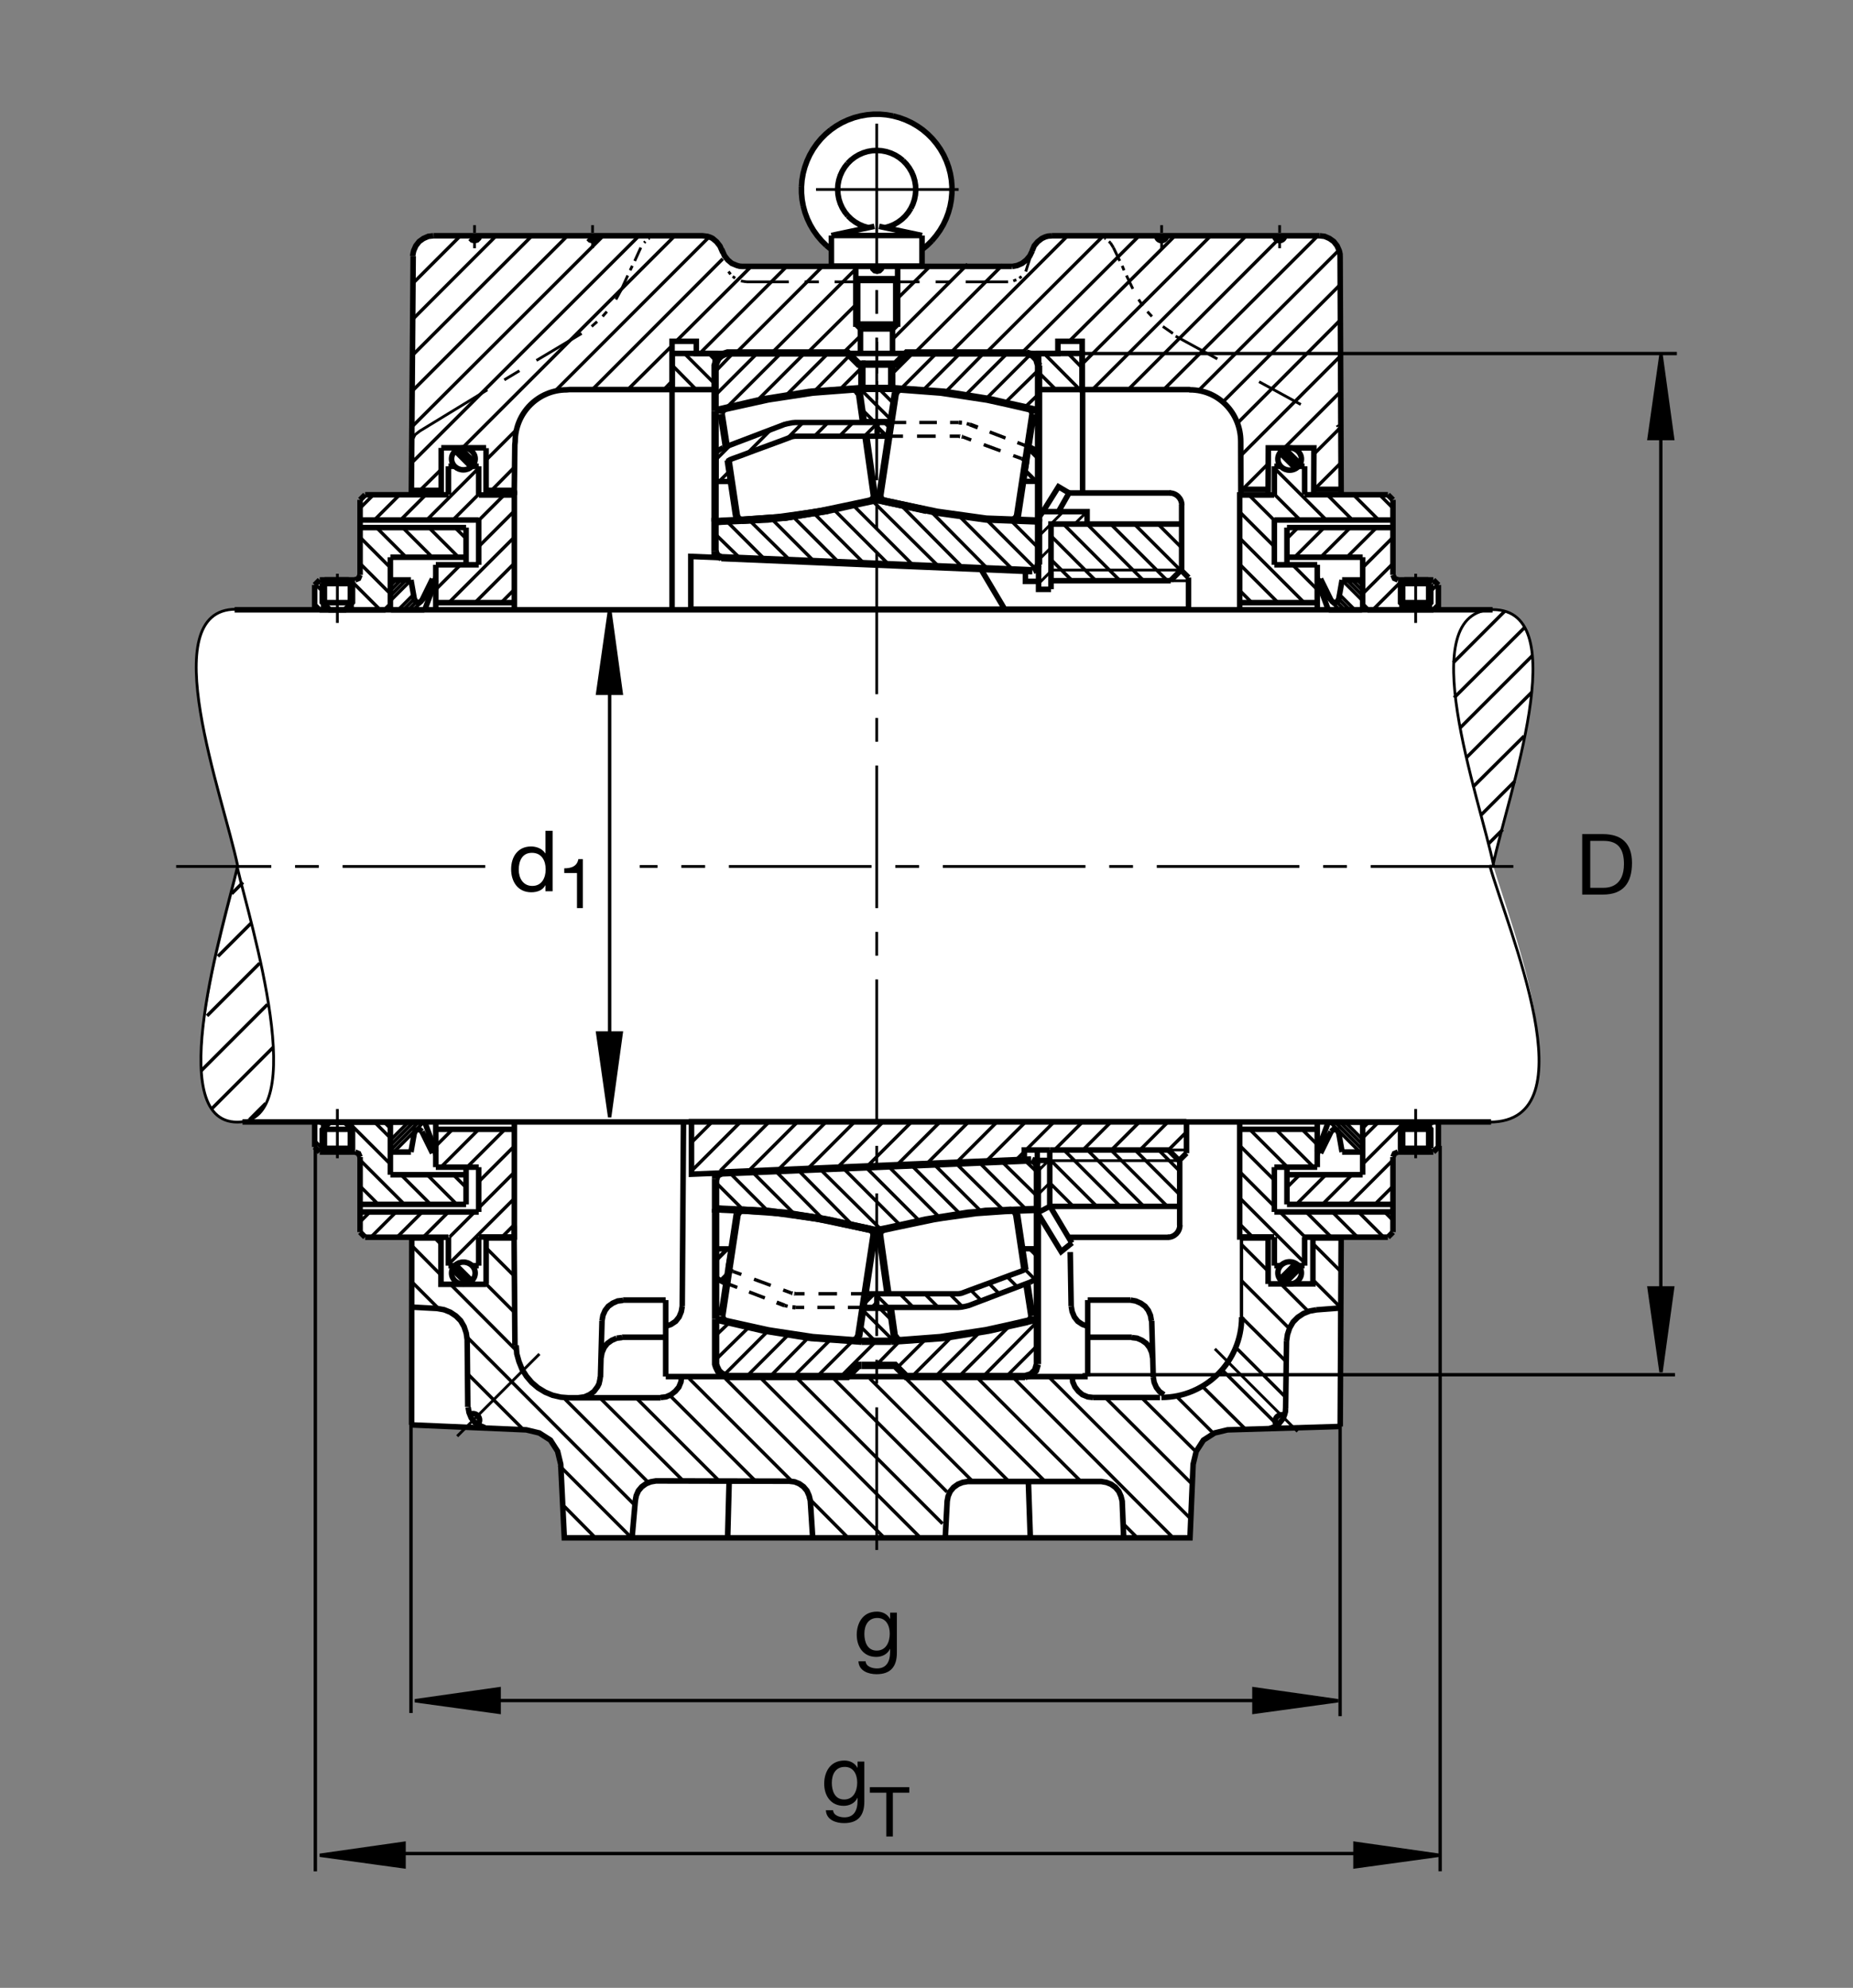 <?xml version="1.0" encoding="utf-8"?>
<!-- Generator: Adobe Illustrator 22.1.0, SVG Export Plug-In . SVG Version: 6.00 Build 0)  -->
<svg version="1.1" id="Ebene_1" xmlns="http://www.w3.org/2000/svg" xmlns:xlink="http://www.w3.org/1999/xlink" x="0px" y="0px"
	 viewBox="0 0 779.524 836.219" style="enable-background:new 0 0 779.524 836.219;" xml:space="preserve">
<rect x="0" y="0" width="779.524" height="836.219" fill="#808080" stroke="none"/>
<style type="text/css">
	.st0{fill:none;}
	.st1{fill:#FFFFFF;}
	.st2{fill-rule:evenodd;clip-rule:evenodd;stroke:#000000;stroke-width:1.165;stroke-miterlimit:10;}
	.st3{fill:none;stroke:#000000;stroke-width:1.165;stroke-miterlimit:10;}
	.st4{fill:none;stroke:#000000;stroke-width:2.329;stroke-miterlimit:10;}
	.st5{fill:none;stroke:#000000;stroke-width:1.165;stroke-miterlimit:10.433;}
	.st6{fill:none;stroke:#000000;stroke-width:2.33;stroke-miterlimit:10.433;}
	.st7{fill:none;stroke:#000000;stroke-width:1.165;stroke-miterlimit:10.433;stroke-dasharray:20,20;}
	.st8{fill:none;stroke:#000000;stroke-width:1.178;stroke-miterlimit:10;}
	.st9{fill:none;stroke:#000000;stroke-width:1.165;stroke-miterlimit:10.433;stroke-dasharray:60,10,10,10;}
	.st10{fill:none;stroke:#000000;stroke-width:2.356;stroke-miterlimit:10;}
	.st11{fill:none;stroke:#000000;stroke-width:2.33;stroke-miterlimit:3.864;}
	.st12{fill:none;stroke:#000000;stroke-width:1.417;stroke-miterlimit:3.864;}
	.st13{fill:none;stroke:#000000;stroke-width:1.417;stroke-miterlimit:10.433;}
	.st14{fill:none;stroke:#000000;stroke-width:1.165;stroke-miterlimit:10;stroke-dasharray:60,10,10,10;}
	.st15{fill:none;stroke:#000000;stroke-width:0;stroke-miterlimit:10;}
	.st16{stroke:#000000;stroke-width:1.417;stroke-miterlimit:3.864;}
	.st17{fill:none;stroke:#000000;stroke-width:3.107;stroke-miterlimit:10;}
	.st18{fill:none;stroke:#000000;stroke-width:2.268;stroke-miterlimit:3.864;}
	.st19{fill:none;stroke:#000000;stroke-width:1.417;stroke-miterlimit:10;}
	.st20{fill:none;stroke:#000000;stroke-width:1.7;stroke-miterlimit:10;}
	.st21{fill:none;stroke:#000000;stroke-width:1.701;stroke-miterlimit:10;stroke-dasharray:60,10,10,10;}
	.st22{fill:none;stroke:#000000;stroke-width:1.701;stroke-miterlimit:10;}
	.st23{fill:none;stroke:#000000;stroke-width:2.268;stroke-miterlimit:10;}
	.st24{fill:none;stroke:#000000;stroke-width:2.268;stroke-miterlimit:10.433;}
</style>
<polygon class="st0" points="0,0 779.524,0 779.524,836.219 0,836.219 0,0 "/>
<path class="st1" d="M99.458,256.362c-34.834,0-5.044,79.766,0.903,108.657c-5.48,25.542-31.946,106.878,0.156,106.878l-2.092,0.049
	l34.522,0.352v10.615l2.124,2.124h14.863l1.487,0.635l0.637,1.489v30.625l2.121,2.095h19.48l-0.171,79.604l48.193,2.08l5.452,1.318
	l4.7,3.007l3.007,4.703l1.316,5.449l1.504,30.947h131.604h131.607l1.318-30.947l1.318-5.449l3.008-4.703l4.698-3.007l5.449-1.318
	l47.373-1.411l0.43-79.639h19.726l2.061-2.109v-31.499l0.576-1.533l1.533-0.683l14.785,0.102l2.168-2.06l0.048-10.664l22.393-0.284
	c40.546,0,7.431-83.618,0.507-107.354c5.948-28.889,34.737-107.827-0.097-107.827h-22.823l0.019-10.437l-2.119-2.124h-14.863
	l-1.485-0.635l-0.644-1.489v-31.582l-2.12-2.124l-19.667,0.042l-0.469-100.406v-0.871c-0.098-0.581-0.352-1.467-0.352-1.467
	l-0.888-2.042l-1.407-1.787l-1.787-1.277l-2.041-0.891l-2.227-0.256l-112.559,0.024l-1.572,0.134
	c-0.479,0.095-1.201,0.334-1.201,0.334l-1.416,0.655l-1.788,1.406l-1.406,1.657l-0.899,2.168l-0.488,1.111
	c-0.175,0.429-0.527,1.059-0.527,1.059l-1.407,1.66l-1.787,1.404l-2.041,0.894l-2.168,0.381h-38.154l0.195-7.395l2.783-2.146
	l2.979-3.43l2.949-4.316l2.177-5.054l1.124-5.166l0.508-4.565l-0.42-5.474l-1.162-4.777l-1.767-4.216l-2.344-3.914l-2.861-3.525
	l-2.9-2.769l-3.381-2.542l-4.238-2.227l-4.219-1.56l-4.177-0.784l-4.832-0.258l-3.951,0.258l-5.064,1.228l-4.895,2.004l-4.621,2.871
	l-4.717,4.309l-3.279,4.514l-2.165,4.297l-1.423,4.29l-0.72,3.835l-0.281,4.106l0.352,4.756l1.172,5.058l2.002,4.734l2.188,3.637
	l3.894,4.334l2.969,2.698l-0.154,7.187h-37.143l-0.064-0.005l-1.081-0.097c-0.403-0.093-1.026-0.278-1.026-0.278l-2.171-0.894
	l-1.658-1.404l-1.404-1.787l-0.893-2.043h-0.127l-0.893-2.039l-1.404-1.787l-1.658-1.406c0,0-0.594-0.332-0.993-0.491l-1.18-0.393
	l-2.168-0.264H182.602l-2.168,0.256l-2.044,0.891l-1.787,1.277l-1.401,1.787l-0.894,2.042c0,0-0.173,1.392-0.227,2.297
	l-0.767,100.447l-19.443-0.042l-2.124,2.124v31.582l-0.637,1.489l-1.487,0.635H134.76l-2.122,2.124l0.025,10.371
	C132.663,256.538,99.675,256.362,99.458,256.362L99.458,256.362z"/>
<polygon class="st2" points="564.065,183.76 563.43,180.678 564.065,183.76 "/>
<polygon class="st2" points="563.293,180.423 563.059,179.907 563.293,180.423 "/>
<polygon class="st2" points="562.873,179.455 562.492,178.816 562.873,179.455 "/>
<polygon class="st2" points="493.41,140.268 489.192,137.331 493.41,140.268 "/>
<line class="st3" x1="484.602" y1="133.12" x2="482.688" y2="131.079"/>
<polygon class="st2" points="480.774,128.655 478.987,125.974 480.774,128.655 "/>
<polygon class="st2" points="434.24,105.562 431.516,114.233 434.24,105.562 "/>
<line class="st3" x1="429.729" y1="116.277" x2="428.83" y2="117.041"/>
<polygon class="st2" points="427.561,117.68 426.282,118.191 427.561,117.68 "/>
<polygon class="st2" points="460.608,99.175 463.039,99.431 460.608,99.175 "/>
<polygon class="st2" points="464.69,100.198 465.207,100.451 464.69,100.198 "/>
<path class="st3" d="M466.477,101.601l0.645,0.511 M467.122,102.112l1.269,2.043"/>
<polygon class="st2" points="313.979,118.574 311.684,118.191 313.979,118.574 "/>
<line class="st3" x1="309.258" y1="117.041" x2="308.237" y2="116.277"/>
<polygon class="st2" points="307.344,115.383 306.45,114.233 307.344,115.383 "/>
<polygon class="st2" points="277.483,99.175 275.059,99.431 277.483,99.175 "/>
<polygon class="st2" points="273.272,100.198 272.761,100.451 273.272,100.198 "/>
<polygon class="st2" points="271.484,101.601 270.974,102.112 271.484,101.601 "/>
<polygon class="st2" points="261.53,121.509 259.107,125.974 261.53,121.509 "/>
<line class="st3" x1="255.278" y1="131.079" x2="253.491" y2="133.12"/>
<polygon class="st2" points="251.194,135.29 248.897,137.331 251.194,135.29 "/>
<path class="st3" d="M368.982,118.574h-17.867 M344.48,118.574h-5.998 M331.845,118.574h-17.866 M269.57,104.155l-2.551,5.613
	 M265.999,111.809l-0.894,1.914 M264.085,115.893l-2.554,5.616 M249.279,104.406v-3.059 M249.279,100.068v-1.021 M249.279,97.9
	v-3.191 M244.685,140.268l-19.013,11.357 M218.525,155.964l-6.38,3.828 M199.638,104.406v-3.059 M199.638,100.068v-1.021
	 M199.638,97.9v-3.191 M368.982,118.574h17.863 M393.615,118.574h5.87 M406.242,118.574h17.871 M468.391,104.155l2.686,5.613
	 M472.092,111.809l0.772,1.914 M473.879,115.893l2.686,5.616 M488.684,104.406v-3.059 M488.684,100.068v-1.021 M488.684,97.9v-3.191
	 M538.323,104.406v-3.059 M538.323,100.068v-1.021 M538.323,97.9v-3.191"/>
<path class="st4" d="M282.715,148.691v15.186 M98.696,256.523h529.207 M204.487,205.352v-7.019 M455.247,163.877h-18.301v-15.186
	h18.301V163.877L455.247,163.877z M434.192,105.556l0.898-2.168l1.396-1.66l1.787-1.404l1.426-0.657c0,0,0.723-0.237,1.202-0.335
	l1.572-0.132 M555.091,99.175l2.167,0.256l2.041,0.894l1.788,1.277l1.396,1.787l0.899,2.041c0,0,0.253,0.886,0.351,1.467v0.869
	 M182.339,99.175l-2.17,0.256l-2.041,0.894l-1.787,1.277l-1.404,1.787l-0.894,2.041c0,0-0.359,1.384-0.415,2.29 M552.688,205.862
	h11.435 M251.32,99.175l-0.254,1.023l-0.767,0.764l-1.02,0.257l-1.021-0.257l-0.764-0.764 M201.679,99.175l-0.254,1.023
	l-0.766,0.764l-1.021,0.257l-1.02-0.257l-0.766-0.764 M425.803,112.092l2.139-0.41l2.041-0.894l1.787-1.404l1.406-1.658
	c0,0,0.352-0.63,0.527-1.06l0.537-1.072 M303.899,105.556v0.127 M533.528,205.862h-11.523 M533.479,208.379l0.078-19.969h19.18
	l-0.088,19.764 M555.032,99.175H442.492 M434.192,105.556v0.127 M425.774,112.065h-56.792 M563.762,107.727l0.44,100.447
	 M204.487,208.225V188.52 M185.612,208.122V188.41 M173.255,206.281h12.373 M204.487,188.379h-18.859"/>
<path class="st5" d="M99.194,256.281c-34.834,0-5.137,79.17,0.811,108.057 M628.41,256.44c-34.834,0-5.947,79.018,0,107.908
	 M628,256.44c34.834,0,5.947,79.018,0,107.908"/>
<path class="st4" d="M282.715,163.877h18.134v-15.186h-18.134V163.877L282.715,163.877z M173.816,107.727l-0.764,100.447"/>
<polyline class="st3" points="173.386,185.195 174.612,182.883 176.579,181.338 204.997,164.004 "/>
<line class="st6" x1="216.389" y1="206.299" x2="216.389" y2="208.225"/>
<path class="st4" d="M173.164,599.387l0.061-79.702 M185.512,520.486v19.766h18.996 M204.509,540.139v-19.526 M216.233,515.589
	l0.395,50.346 M196.533,563.557l0.262,28.306 M277.944,587.995h-38.772 M252.602,579.328l0.656-23.765 M261.663,562.522h18.384
	 M287.004,549.524l0.527-77.505 M262.055,546.897h17.991 M280.047,546.897v32.168 M280.073,579.065H457.58 M457.58,579.065v-32.168
	 M553.831,550.989l10.371-0.786 M541.223,564.118l-0.391,28.306 M459.817,587.864h28.203 M485.158,579.328l-0.654-23.765
	 M476.096,562.522H457.58 M475.569,546.897H457.58 M183.925,550.427l-10.498-0.566 M262.055,547.029l-2.231,0.258l-2.102,0.923
	l-1.838,1.313l-1.311,1.704l-0.92,2.1l-0.394,2.236 M252.544,579.226l-0.183,1.221l-0.367,1.65l-0.611,1.221l-1.54,2.05
	l-1.838,1.314l-2.1,0.918l-3.007,0.42 M277.944,587.864l2.233-0.264l2.1-0.918l1.838-1.441l1.446-1.709l0.918-2.231l0.263-2.237
	 M280.047,557.927l2.231-0.791l1.97-1.308l1.443-1.841l0.92-2.232l0.393-2.232 M261.663,562.654l-2.232,0.263 M259.431,562.917
	l-2.102,0.918l-1.838,1.313l-1.314,1.704l-0.918,2.104l-0.395,2.232 M203.887,600.525l-2.234-0.918l-1.971-1.314l-1.443-1.836
	l-0.92-2.232l-0.393-2.236 M196.533,563.557l-0.395-2.759l-0.918-2.759l-1.445-2.495l-1.97-1.968L189.441,552l-2.627-1.05
	l-2.889-0.522 M451.018,579.065l0.264,2.237l0.918,2.099l1.445,1.841l1.699,1.441l2.236,0.918l2.237,0.264 M484.895,571.189
	l-0.391-2.232l-0.928-2.104l-1.309-1.704l-1.836-1.313l-2.099-0.918l-2.237-0.263 M484.367,555.564l-0.391-2.236l-0.918-2.1
	l-1.319-1.704l-1.836-1.313l-2.099-0.923l-2.216-0.391 M457.61,557.927l-2.237-0.791l-1.972-1.308l-1.436-1.841l-0.928-2.232
	l-0.39-2.232 M485.158,579.328l0.391,2.232l0.918,2.104l1.319,1.704l1.836,1.314 M533.87,601.091l2.236-0.923l1.963-1.308
	l1.445-1.841c0,0,0.264-0.41,0.41-0.688l0.459-1.177l0.362-1.328l0.078-1.411 M541.223,564.118l0.401-2.754l0.918-2.759l1.445-2.495
	l1.963-1.973l2.364-1.572l2.627-1.055l2.891-0.522 M239.333,587.995l-3.415-0.263l-3.416-0.786l-3.149-1.313l-3.02-1.836
	l-2.627-2.237l-2.232-2.627l-1.838-2.885l-1.314-3.282l-0.918-3.286l-0.264-3.545 M173.249,520.764h12.263 M204.509,520.764h11.724
	 M627.258,471.951H102.019"/>
<path class="st6" d="M522.346,554.074c0,18.648-15.117,33.76-33.759,33.76"/>
<path class="st5" d="M626.633,472.019c42.93,0,7.324-81.848,0-108.191"/>
<line class="st7" x1="494.563" y1="141.406" x2="561.331" y2="177.861"/>
<path class="st4" d="M366.938,112.065l0.256,1.02l0.767,0.767l1.02,0.254l1.021-0.254l0.766-0.767l0.254-1.02l-0.254,1.02
	l-0.766,0.767 M282.715,163.877h-43.105l-1.214,0.115c-12.027,0-21.675,9.751-21.675,21.78l-0.134,1.333l-0.232,19.177h-11.868
	 M282.715,256.523V143.587h10.207v5.105h152.119v-5.105h10.205v20.29h45.049l0.293,0.115c12.021,0,21.367,9.751,21.367,21.78
	l0.049,22.505 M368.982,112.065h-56.789l-0.061-0.005l-1.082-0.097c-0.405-0.095-1.025-0.281-1.025-0.281l-2.171-0.894l-1.66-1.404
	l-1.402-1.787l-0.893-2.041h-0.127l-0.894-2.041l-1.404-1.787l-1.66-1.404c0,0-0.591-0.332-0.991-0.493l-1.179-0.393l-2.168-0.264
	H182.434"/>
<path class="st6" d="M490.774,99.165c0,1.13-1.026,2.049-2.159,2.049c-1.123,0-2.041-0.918-2.041-2.049 M540.432,99.165
	c0,1.13-1.016,2.049-2.148,2.049c-1.133,0-2.051-0.918-2.051-2.049"/>
<line class="st8" x1="511.077" y1="567.405" x2="545.852" y2="602.175"/>
<path class="st6" d="M537.112,599.631c-0.381-0.478-0.684-1.084-0.684-1.743c0-1.533,1.24-2.778,2.784-2.778
	c0.38,0,0.742,0.073,1.074,0.214"/>
<line class="st8" x1="226.926" y1="569.568" x2="192.332" y2="604.162"/>
<path class="st6" d="M201.067,599.162c0.383-0.479,0.686-1.084,0.686-1.743c0-1.534-1.245-2.779-2.781-2.779
	c-0.383,0-0.747,0.074-1.079,0.215"/>
<line class="st9" x1="204.131" y1="364.485" x2="74.097" y2="364.485"/>
<path class="st4" d="M533.508,540.081h18.819v-19.624 M450.617,549.524l-0.391-22.818 M552.327,520.764h11.875 M564.202,520.437
	l-0.401,79.629 M522.551,520.764h10.928 M533.479,520.339v19.805"/>
<path class="st10" d="M433.43,646.809l-0.811-23.603 M306.111,646.809l0.632-23.852"/>
<polyline class="st4" points="563.723,600.066 516.399,601.487 510.949,602.8 506.253,605.808 503.235,610.51 501.926,615.964 
	500.608,646.906 369.002,646.906 237.397,646.906 235.893,615.964 234.577,610.51 231.569,605.808 226.87,602.8 221.416,601.487 
	173.225,599.406 "/>
<path class="st10" d="M397.678,646.389l0.782-14.902l0.39-2.07l0.908-2.071l1.426-1.684l1.806-1.289l1.944-0.777l2.198-0.39h56.152
	l2.198,0.39l1.943,0.777l1.807,1.289l1.426,1.684l0.908,2.071l0.517,2.07l0.615,15.112 M341.867,646.599l-0.979-15.361l-0.52-2.07
	l-0.903-2.07l-1.423-1.68l-1.811-1.294l-1.941-0.776l-2.199-0.258l-56.15-0.132l-2.2,0.391l-1.941,0.776l-1.811,1.294l-1.423,1.68
	l-0.906,2.07l-0.388,2.07l-1.348,15.361"/>
<line class="st9" x1="368.811" y1="652.019" x2="368.811" y2="51.096"/>
<path class="st4" d="M583.87,208.13h-35.039 M585.988,210.254l-2.119-2.124 M603.029,256.521h-27.753 M546.096,196.152h2.734
	 M573.254,234.406v22.103 M572.99,256.521h-14.013"/>
<line class="st9" x1="595.549" y1="262.038" x2="595.549" y2="241.345"/>
<path class="st4" d="M521.584,253.515h32.559 M554.143,237.59h-18.047 M536.096,237.59v-18.843 M541.399,221.933v15.652
	 M541.399,234.406h31.855 M585.988,221.933h-44.589 M536.096,196.152h2.754 M548.831,196.152v11.977 M554.143,237.59v19.111
	 M588.117,243.962h14.863 M601.917,245.5h-12.734"/>
<line class="st5" x1="590.667" y1="244.013" x2="590.667" y2="255.056"/>
<line class="st4" x1="589.182" y1="253.515" x2="601.917" y2="253.515"/>
<line class="st5" x1="600.432" y1="255.056" x2="600.432" y2="244.013"/>
<path class="st4" d="M590.716,243.962l-1.534,1.538v8.015l2.256,1.905h8.408l2.07-1.905V245.5 M601.917,245.5l-1.543-1.538h-9.658
	 M602.981,243.962l2.119,2.122 M605.1,246.084v10.618 M602.981,256.702l2.119-2.124 M600.432,255.056v1.46 M590.667,255.056v1.46
	 M588.117,243.962l-1.484-0.637l-0.645-1.486 M573.254,254.577l1.914,1.916 M563.167,252.138l-0.791,1.114l-1.387,0.212
	l-1.064-0.904 M536.096,196.152v12.068V196.152L536.096,196.152z M536.096,218.747h49.892"/>
<path class="st5" d="M589.182,253.515v3 M589.182,245.5v-1.538 M601.917,253.515v3 M601.917,245.5v-1.538"/>
<path class="st4" d="M573.254,243.962h-8.652 M564.602,243.962l-1.435,8.12 M559.983,252.561l-4.463-9.077 M555.52,243.484
	l-1.377,0.479 M554.143,243.962l4.639,12.57 M585.988,241.839v-31.585"/>
<path class="st11" d="M537.581,193.093c0-2.585,2.217-4.683,4.951-4.683c2.734,0,4.951,2.098,4.951,4.683
	c0,2.59-2.217,4.685-4.951,4.685C539.797,197.778,537.581,195.684,537.581,193.093L537.581,193.093z"/>
<polyline class="st4" points="536.028,208.225 521.516,208.225 521.516,256.702 "/>
<path class="st12" d="M557.942,218.74l-21.826-21.826 M548.498,253.344l-26.816-26.816 M544.748,234.243l12.237-12.243
	 M537.483,253.344l-15.859-15.855 M526.467,253.344l-4.775-4.78 M554.113,247.951l-10.41-10.412 M536.154,229.995l-14.336-14.34
	 M536.096,218.916l-10.606-10.605 M546.926,218.74l-10.732-10.737 M568.957,218.74l-10.527-10.532 M579.973,218.74l-10.527-10.532
	 M585.774,213.525l-5.312-5.318 M541.32,226.658l4.659-4.658 M555.754,234.243L568,221.999 M566.77,234.243l12.246-12.243
	 M573.303,238.73l12.598-12.598 M573.303,249.746l12.598-12.597 M577.444,256.614l11.553-11.553 M588.459,256.614l2.041-2.036
	 M601.789,248.789l3.047-3.047 M544.748,234.243l12.237-12.243 M570.979,244.038l2.168,2.163 M568.85,244.038l4.229,4.234
	 M566.712,244.038l6.494,6.492 M564.582,244.038l8.662,8.66 M563.537,250.146l6.504,6.501 M563.195,251.933l4.776,4.778
	 M562.385,253.254l3.389,3.391 M556.115,249.121l7.529,7.535 M554.827,245.696l3.359,3.362 M554.924,243.66l1.377,1.382
	 M547.132,194.734l-6.094-6.098 M546.507,195.783l-6.622-6.626 M545.637,196.577l-6.699-6.702 M544.582,197.19l-6.367-6.363"/>
<path class="st4" d="M583.87,520.437h-35.039 M585.988,518.313l-2.119,2.124 M603.029,472.043h-27.753 M546.096,532.414h2.734
	 M573.254,494.158v-22.1 M572.99,472.043h-14.013"/>
<line class="st9" x1="595.549" y1="466.526" x2="595.549" y2="487.219"/>
<path class="st4" d="M521.584,475.051h32.559 M554.143,490.974h-18.047 M536.096,490.974v18.843 M541.399,506.633v-15.655
	 M541.399,494.158h31.855 M585.988,506.633h-44.589 M536.096,532.414h2.754 M548.831,532.414v-11.977 M554.143,490.974v-19.111
	 M588.117,484.607h14.863 M601.917,483.064h-12.734"/>
<line class="st5" x1="590.667" y1="484.553" x2="590.667" y2="473.508"/>
<line class="st4" x1="589.182" y1="475.051" x2="601.917" y2="475.051"/>
<line class="st5" x1="600.432" y1="473.508" x2="600.432" y2="484.553"/>
<path class="st4" d="M590.716,484.607l-1.534-1.543v-8.013l2.256-1.904h8.408l2.07,1.904v8.013 M601.917,483.064l-1.543,1.543
	h-9.658 M602.981,484.607l2.119-2.124 M605.1,482.483v-10.62 M600.432,473.508v-1.46 M590.667,473.508v-1.46 M588.117,484.607
	l-1.484,0.634l-0.645,1.484 M573.254,473.987l1.914-1.914 M563.167,476.428l-0.791-1.113l-1.387-0.215l-1.064,0.904
	 M536.096,532.414v-12.07V532.414L536.096,532.414z M536.096,509.817h49.892"/>
<path class="st5" d="M589.182,475.051v-3.003 M589.182,483.064v1.543 M601.917,475.051v-3.003 M601.917,483.064v1.543"/>
<path class="st4" d="M573.254,484.607h-8.652 M564.602,484.607l-1.435-8.125 M559.983,476.003l-4.463,9.077 M555.52,485.08
	l-1.377-0.473 M554.143,484.607l4.639-12.574 M585.988,486.726v31.587"/>
<path class="st11" d="M537.581,535.471c0-2.587,2.217-4.687,4.951-4.687c2.734,0,4.951,2.1,4.951,4.687
	c0,2.588-2.217,4.683-4.951,4.683C539.797,540.154,537.581,538.059,537.581,535.471L537.581,535.471z"/>
<polyline class="st4" points="536.028,520.339 521.516,520.339 521.516,471.863 "/>
<line class="st13" x1="522.258" y1="554.05" x2="522.258" y2="520.456"/>
<path class="st4" d="M153.606,208.13h35.036 M134.445,256.521h27.759 M191.382,196.152h-2.739 M164.223,234.406v22.103
	 M164.482,256.521h14.021"/>
<line class="st9" x1="141.928" y1="262.038" x2="141.928" y2="241.345"/>
<path class="st4" d="M216.335,253.515h-33.003 M183.332,237.59h18.049 M201.382,237.59v-18.843 M196.072,221.933v15.652
	 M196.072,234.406h-31.848 M151.482,221.933h44.59 M201.382,196.152h-2.754 M188.643,196.152v11.977 M183.332,237.59v19.111
	 M149.36,243.962h-14.863 M135.559,245.5h12.74"/>
<line class="st5" x1="146.812" y1="244.013" x2="146.812" y2="255.056"/>
<line class="st4" x1="148.298" y1="253.515" x2="135.559" y2="253.515"/>
<line class="st5" x1="137.046" y1="255.056" x2="137.046" y2="244.013"/>
<path class="st4" d="M146.76,243.781l1.538,1.541v8.015l-3.184,3.183h-6.372l-3.184-3.183v-8.015 M135.559,245.5l1.538-1.538h9.663
	 M134.497,243.962l-2.124,2.122 M132.373,246.084v10.618 M134.497,256.702l-2.124-2.124 M137.046,255.056v1.646 M146.812,255.056
	v1.646 M149.36,243.962l1.487-0.637l0.635-1.486 M164.223,254.577l-1.917,1.916 M174.309,252.138l0.796,1.114l1.382,0.212
	l1.06-0.904 M151.482,210.254l2.124-2.124 M201.382,196.152v12.068V196.152L201.382,196.152z M201.382,218.747h-49.9"/>
<path class="st5" d="M148.298,253.515v3.186 M148.298,245.5v-1.538 M135.559,253.515v3.186 M135.559,245.5v-1.538"/>
<path class="st4" d="M164.223,243.962h8.652 M172.876,243.962l1.433,8.12 M177.495,252.561l4.458-9.077 M181.953,243.484
	l1.379,0.479 M183.332,243.962l-4.638,12.57 M151.482,241.839v-31.585"/>
<path class="st11" d="M189.968,193.03c0-2.551,2.222-4.62,4.966-4.62c2.742,0,4.966,2.068,4.966,4.62
	c0,2.553-2.225,4.621-4.966,4.621C192.19,197.651,189.968,195.583,189.968,193.03L189.968,193.03z"/>
<path class="st4" d="M201.452,208.225h14.927l0.007,48.477 M153.606,520.442h35.036 M134.445,472.048h27.759 M191.382,532.419
	h-2.739 M164.223,494.162v-22.099 M164.482,472.048h14.021"/>
<line class="st9" x1="141.928" y1="466.531" x2="141.928" y2="487.224"/>
<path class="st4" d="M216.335,475.056h-33.003 M183.332,490.979h18.049 M201.382,490.979v18.843 M196.072,506.638v-15.649
	 M196.072,494.162h-31.848 M151.482,506.638h44.59 M201.382,532.419h-2.754 M188.643,532.419v-11.977 M183.332,490.979v-19.111
	 M149.36,484.612h-14.863 M135.559,483.069h12.74"/>
<line class="st5" x1="146.812" y1="484.558" x2="146.812" y2="473.513"/>
<line class="st4" x1="148.298" y1="475.056" x2="135.559" y2="475.056"/>
<line class="st5" x1="137.046" y1="473.513" x2="137.046" y2="484.558"/>
<path class="st4" d="M146.76,484.787l1.538-1.538v-8.017l-3.184-3.184h-6.372l-3.184,3.184v8.017 M135.559,483.069l1.538,1.543
	h9.663 M134.497,484.612l-2.124-2.124 M132.373,482.488v-10.62 M137.046,473.513v-1.646 M146.812,473.513v-1.646 M149.36,484.612
	l1.487,0.634l0.635,1.484 M164.223,473.991l-1.917-1.914 M174.309,476.433l0.796-1.113l1.382-0.21l1.06,0.898 M151.482,518.318
	l2.124,2.124 M201.382,532.419v-12.07V532.419L201.382,532.419z M201.382,509.822h-49.9"/>
<path class="st5" d="M148.298,475.056v-3.188 M148.298,483.069v1.543 M135.559,475.056v-3.188 M135.559,483.069v1.543"/>
<path class="st4" d="M164.223,484.612h8.652 M172.876,484.612l1.433-8.125 M177.495,476.008l4.458,9.077 M181.953,485.085
	l1.379-0.473 M183.332,484.612l-4.638-12.574 M151.482,486.731v31.587"/>
<path class="st11" d="M189.968,535.539c0-2.549,2.222-4.619,4.966-4.619c2.742,0,4.966,2.07,4.966,4.619
	c0,2.554-2.225,4.624-4.966,4.624C192.19,540.164,189.968,538.094,189.968,535.539L189.968,535.539z"/>
<path class="st4" d="M201.452,520.349h14.927l0.007-48.482 M455.432,206.396v-43.115"/>
<path class="st5" d="M99.824,472.029c-31.538,0-5.385-84.087,0-107.092C105.207,387.942,131.36,472.029,99.824,472.029
	L99.824,472.029z"/>
<g>
	<g>
		<g>
			<path d="M377.302,695.222c0,5.986-2.744,9.05-8.551,9.05c-3.456,0-7.447-1.39-7.625-5.416h3.028
				c0.142,2.209,2.779,2.993,4.775,2.993c3.955,0,5.522-2.85,5.522-6.983v-1.211h-0.071c-0.998,2.245-3.42,3.349-5.736,3.349
				c-5.487,0-8.23-4.311-8.23-9.335c0-4.347,2.138-9.727,8.516-9.727c2.316,0,4.382,1.033,5.487,3.064h-0.036h0.071v-2.637h2.85
				V695.222z M374.309,687.205c0-3.242-1.425-6.591-5.237-6.591c-3.884,0-5.451,3.171-5.451,6.698c0,3.313,1.211,7.019,5.202,7.019
				S374.309,690.661,374.309,687.205z"/>
		</g>
	</g>
</g>
<line class="st14" x1="403.283" y1="79.707" x2="334.734" y2="79.707"/>
<path class="st3" d="M361.397,117.248v20.444 M376.24,117.248v20.444"/>
<path class="st4" d="M369.799,95.222l18.083,3.843 M387.883,99.065v5.94 M387.883,105.005v6.965 M387.883,111.97h-38.132
	 M349.751,111.97v-6.965 M349.751,105.005v-5.94 M349.751,99.065l18.098-3.843 M365.327,95.752l-1.953-0.545l-1.861-0.791
	l-1.76-1.013l-1.614-1.216l-1.453-1.409 M356.687,90.779l-1.274-1.57l-1.07-1.731l-0.837-1.833l-0.615-1.934l-0.368-1.98
	l-0.132-2.024 M352.39,79.707l0.117-1.994l0.369-1.965l0.601-1.892l0.82-1.819l1.042-1.713l1.23-1.558 M356.569,68.764l1.423-1.406
	l1.57-1.218l1.716-1.025l1.832-0.808l1.906-0.586l1.965-0.336l1.995-0.103l1.983,0.146l1.963,0.381l1.895,0.615l1.814,0.837
	l1.689,1.055l1.553,1.248 M379.873,67.563l1.397,1.438l1.201,1.584l1.016,1.729l0.792,1.833l0.556,1.907l0.322,1.965l0.088,1.994
	l-0.166,1.995l-0.391,1.951l-0.635,1.889l-0.859,1.805 M383.193,87.654l-1.074,1.687l-1.259,1.541l-1.456,1.379l-1.602,1.187
	l-1.728,0.996l-1.848,0.764l-1.919,0.545 M387.883,105.005l2.139-1.76l1.982-1.951 M392.004,101.294l1.787-2.112l1.611-2.258
	l1.416-2.393L398,92.026l0.966-2.598l0.733-2.668l0.498-2.728l0.254-2.773l0.019-2.771l-0.224-2.757l-0.469-2.744l-0.703-2.666
	l-0.938-2.612 M398.137,67.71l-1.162-2.522l-1.377-2.407l-1.582-2.273l-1.777-2.139l-1.962-1.968l-2.109-1.787l-2.278-1.584
	l-2.392-1.395l-2.519-1.172l-2.598-0.954l-2.686-0.718 M375.693,48.792l-2.727-0.484l-2.759-0.249h-2.785l-2.757,0.249l-2.727,0.484
	l-2.683,0.718l-2.598,0.954l-2.522,1.172l-2.39,1.395l-2.273,1.584 M349.473,54.614l-2.112,1.787l-1.966,1.968l-1.775,2.139
	l-1.582,2.273l-1.379,2.407l-1.16,2.522l-0.938,2.612l-0.705,2.666l-0.469,2.744l-0.219,2.757 M337.168,78.489l0.014,2.771
	l0.249,2.773l0.5,2.728 M337.932,86.76l0.733,2.668l0.969,2.598l1.186,2.505l1.407,2.393l1.616,2.258l1.788,2.112l1.98,1.951
	 M347.61,103.244l2.141,1.76 M349.751,99.065h38.132 M377.617,111.97v24.343h-17.6V111.97 M360.017,117.248h17.6 M360.017,136.313
	l2.053,2.053"/>
<polyline class="st6" points="362.07,138.369 375.567,138.369 377.617,136.316 "/>
<polyline class="st15" points="369.799,95.222 368.816,95.119 367.835,95.222 "/>
<path class="st6" d="M361.985,138.427v10.396 M375.459,138.449v10.374"/>
<line class="st9" x1="636.633" y1="364.485" x2="269.131" y2="364.485"/>
<path class="st12" d="M616.945,318.642l27.432-27.432 M641.174,309.632l-21.572,21.445 M622.844,343.049l14.443-14.441
	 M632.151,348.962l-5.918,5.923 M611.37,278.76l21.533-21.533 M641.428,263.916l-29.716,29.593 M614.289,306.142l30.391-30.381
	 M112.52,422.531l-27.874,27.876 M114.865,440.628l-25.8,25.8 M111.777,464.158l-6.81,6.807 M91.689,402.292l14.123-14.124
	 M87.102,427.322l22.144-22.144 M97.475,375.935l4.746-4.746 M185.296,523.206l-2.308-2.31 M549.466,509.826l10.605,10.611
	 M582.503,509.831l3.086,3.081 M571.311,509.646l10.606,10.611 M560.471,509.826l10.742,10.732 M538.449,509.826l10.528,10.533
	 M522.122,504.519l26.875,26.875 M521.633,515.042l5.313,5.318 M586.096,498.894l-7.676,7.671 M585.695,488.279l-18.291,18.286
	 M568.831,494.128l-12.422,12.422 M557.893,494.055l-12.598,12.598 M546.712,494.221l-5.225,5.22 M556.672,482.746l-1.279-1.279
	 M557.414,481.355l-1.494-1.49 M558.117,479.924l-1.651-1.656 M558.782,478.454l-1.709-1.709 M572.073,484.597l-12.676-12.676
	 M573.235,483.62l-11.768-11.767 M573.293,481.55l-9.629-9.629 M573.323,479.446l-7.539-7.534 M547.132,533.831l-6.094,6.099
	 M546.507,532.781l-6.622,6.626 M545.637,531.99l-6.699,6.699 M544.582,531.375l-6.367,6.362 M521.341,481.701l14.688,14.693
	 M526.096,475.451l15.635,15.63 M521.262,492.639l14.375,14.38 M548.128,475.456l6.016,6.016 M536.936,475.271l15.498,15.498
	 M590.628,472.331l-17.422,17.422 M579.69,472.258l-6.377,6.372 M188.664,509.831l-10.783,10.786 M190.149,475.305l-6.799,6.802
	 M155.381,510.076l-3.492,3.492 M166.814,509.656l-10.605,10.605 M177.652,509.831l-10.735,10.737 M199.677,509.831l-10.529,10.533
	 M216.162,504.363l-27.092,27.094 M216.494,515.047l-5.317,5.318 M151.779,499.284l7.288,7.285 M151.552,488.044l18.528,18.525
	 M168.582,494.06l12.597,12.598 M179.597,494.06l12.597,12.598 M190.835,494.284l5.163,5.161 M180.888,482.912l1.286-1.284
	 M180.186,481.482l1.418-1.416 M179.443,480.09l1.628-1.626 M178.74,478.659l1.722-1.719 M165.654,484.597l12.674-12.671
	 M164.262,483.855l11.994-11.992 M164.199,481.784l9.856-9.858 M164.399,479.451l7.534-7.534 M192.012,531.765l6.682,6.68
	 M191.22,532.453l6.707,6.709 M190.615,533.337l6.34,6.338 M190.197,534.402l5.605,5.606 M146.472,471.951l17.881,17.881
	 M157.488,471.951l6.721,6.724 M132.404,479.909l3.133,3.135 M135.527,472.019l1.494,1.494 M216.32,482.175l-14.997,15
	 M201.189,475.281l-15.801,15.801 M212.024,475.456l-15.621,15.625 M216.397,493.113l-15.154,15.156 M179.531,218.74l21.824-21.826
	 M188.982,253.344l27.465-27.465 M192.732,234.243l-12.246-12.243 M199.995,253.344l16.504-16.504 M211.008,253.344l5.43-5.43
	 M183.359,247.951l10.412-10.412 M201.316,229.995l14.99-14.99 M201.382,218.916l10.605-10.605 M190.544,218.74l10.737-10.737
	 M168.518,218.74l10.53-10.532 M157.503,218.74l10.529-10.532 M151.702,213.525l5.317-5.318 M196.16,226.658l-4.658-4.658
	 M181.716,234.243l-12.243-12.243 M170.703,234.243l-12.243-12.243 M164.177,238.73l-12.598-12.598 M164.177,249.746l-12.598-12.597
	 M160.032,256.614l-11.553-11.553 M149.018,256.614l-1.809-1.807 M135.686,248.789l-3.047-3.047 M192.732,234.243l-12.246-12.243
	 M166.494,244.038l-2.166,2.163 M168.628,244.038l-4.236,4.234 M170.762,244.038l-6.494,6.492 M172.895,244.038l-8.66,8.66
	 M173.936,250.146l-6.502,6.501 M174.282,251.933l-4.777,4.778 M175.095,253.254l-3.391,3.391 M181.362,249.121l-7.534,7.535
	 M182.653,245.696l-3.361,3.362 M182.553,243.66l-1.38,1.382 M197.966,196.731l-6.682-6.682 M198.759,196.04l-6.709-6.709
	 M199.362,195.156l-6.34-6.338 M199.783,194.092l-5.608-5.605 M304.057,108.879l-54.614,54.741 M233.488,164.521l64.37-64.373
	 M283.816,99.265l-88.904,88.777 M173.193,194.707l95.568-95.442 M253.706,99.265l-80.693,80.569 M173.24,164.675l65.413-65.41
	 M223.723,99.265l-50.412,50.41 M173.35,134.582l35.32-35.317 M193.613,99.265l-19.785,19.785 M285.032,142.962l31.045-30.921
	 M331.003,112.041l-36.404,36.407 M309.599,148.501l36.46-36.46 M361.006,112.151l-36.434,36.433 M339.502,148.584l20.108-19.98
	 M391.799,111.467l-14.104,13.981 M375.478,142.719l31.585-31.589 M421.848,111.404l-37.024,37.023 M399.914,148.391l49.131-49.126
	 M464.094,99.265l-49.492,49.368 M429.71,148.584l49.443-49.319 M494.212,99.265l-44.141,44.009 M455.383,153.015l53.877-53.75
	 M524.192,99.265l-64.434,64.432 M474.914,163.594l64.326-64.329 M553.889,99.673l-64.189,64.065 M504.69,163.799l58.505-58.501
	 M563.508,120.039l-49.013,49.013 M520.695,177.906l42.813-42.94 M563.664,149.99l-41.875,41.873 M540.598,188.113l23.281-23.279
	 M563.664,180.102l-11.074,11.07 M563.977,194.814l-10.801,10.8 M264.097,163.896l18.335-18.208 M282.615,160.432l-3.337,3.465
	 M216.455,196.482l-9.668,9.795 M185.595,197.485l-8.88,8.753 M522.659,205.925l10.947-10.95 M436.994,156.709l7.285,7.287
	 M453.977,163.584l-14.688-14.812 M449.397,148.772l5.927,6.062 M204.846,193.164l12.681-12.681 M292.839,163.84l-10.105-10.235
	 M287.852,148.618l13.076,13.076 M300.693,151.352l-2.61-2.734 M204.494,540.144l11.743,11.739 M216.421,536.848l-11.86-11.86
	 M184.49,550.456l-11.27-11.269 M217.241,568.113L189.555,540.3 M287.253,622.776l-34.307-34.18 M237.724,588.596l35.203,35.201
	 M266.882,632.976l-70.407-70.537 M196.875,578.064l23.408,23.408 M235.163,616.355l30.53,30.528 M268.169,588.596l34.182,34.18
	 M317.573,622.776l-35.717-35.718 M289.917,579.895l42.879,42.881 M372.18,647.068l-67.041-67.173 M320.234,579.895l67.17,67.173
	 M396.507,640.949l-61.05-61.055 M350.678,579.895l47.703,47.7 M409.71,623.703l-43.807-43.809 M250.657,647.068l-13.369-13.496
	 M339.9,629.88l17.058,17.188 M381.123,579.895l43.811,43.809 M439.973,623.518l-43.75-43.623 M411.447,579.895l43.613,43.623
	 M464.964,587.878l36.455,36.328 M503.039,610.598l-22.969-22.837 M522.337,538.816l19.931,19.927 M533.264,534.519l-10.84-10.83
	 M500.969,638.972l-59.882-59.878 M425.862,579.094l67.852,67.974 M505.803,583.181l18.721,18.589 M536.712,598.733l-22.207-22.076
	 M510.08,602.556l-15.02-15.029 M521.966,553.806l18.984,18.853 M541.125,588.059l-21.347-21.347 M550.383,551.638l-11.777-11.773
	 M552.307,538.342l11.172,11.177 M563.547,534.363l-11.279-11.289 M472.551,641.003l6.113,6.118 M185.522,536.394l-12.217-12.344
	 M361.643,141.621l-7.088,6.963 M582.952,779.714H155.381"/>
<g>
	<g>
		<g>
			<path d="M363.608,757.868c0,5.986-2.743,9.05-8.551,9.05c-3.456,0-7.446-1.39-7.625-5.416h3.029
				c0.142,2.209,2.779,2.993,4.774,2.993c3.955,0,5.523-2.85,5.523-6.983v-1.211h-0.071c-0.998,2.245-3.42,3.349-5.736,3.349
				c-5.487,0-8.23-4.311-8.23-9.335c0-4.347,2.138-9.727,8.515-9.727c2.316,0,4.382,1.033,5.487,3.064h-0.036h0.071v-2.637h2.85
				V757.868z M360.615,749.852c0-3.242-1.425-6.591-5.238-6.591c-3.883,0-5.451,3.171-5.451,6.698c0,3.313,1.211,7.019,5.202,7.019
				S360.615,753.308,360.615,749.852z"/>
		</g>
	</g>
</g>
<g>
	<g>
		<g>
			<path d="M372.845,754.117h-6.918v-2.325h16.598v2.325h-6.918v18.429h-2.761V754.117z"/>
		</g>
	</g>
</g>
<path class="st12" d="M132.658,482.385v304.819 M605.842,482.019v305.156 M172.895,598.269v122.329 M544.758,715.349H194.756
	 M563.753,550.769v171.157"/>
<polygon class="st16" points="527.492,720.31 562.932,715.432 527.492,710.388 527.492,720.31 "/>
<polygon class="st16" points="209.983,710.388 209.983,720.31 174.55,715.432 209.983,710.388 "/>
<polygon class="st16" points="569.992,785.31 605.432,780.432 569.992,775.388 569.992,785.31 "/>
<polygon class="st16" points="169.983,775.388 169.983,785.31 134.55,780.432 169.983,775.388 "/>
<polygon class="st16" points="703.645,184.482 698.762,149.05 693.723,184.482 703.645,184.482 "/>
<polygon class="st16" points="693.723,541.78 703.645,541.78 698.762,577.214 693.723,541.78 "/>
<path class="st12" d="M698.684,167.021v391.247 M454.133,148.725h251.299 M455.383,578.303h249.249"/>
<g>
	<g>
		<g>
			<path d="M665.604,350.872h8.729c7.839,0,12.221,3.919,12.221,12.114c0,8.516-3.741,13.325-12.221,13.325h-8.729V350.872z
				 M668.988,373.461h5.63c2.316,0,8.551-0.641,8.551-10.012c0-6.057-2.245-9.727-8.48-9.727h-5.701V373.461z"/>
		</g>
	</g>
</g>
<g>
	<g>
		<g>
			<path d="M232.479,374.92h-3.028v-2.494h-0.071c-0.998,2.031-3.349,2.922-5.879,2.922c-5.665,0-8.48-4.489-8.48-9.691
				s2.779-9.584,8.409-9.584c1.888,0,4.596,0.713,5.95,2.886h0.071v-9.477h3.028V374.92z M223.928,372.675
				c4.062,0,5.629-3.491,5.629-6.948c0-3.634-1.639-6.983-5.807-6.983c-4.133,0-5.523,3.527-5.523,7.126
				C218.227,369.326,220.008,372.675,223.928,372.675z"/>
		</g>
	</g>
</g>
<g>
	<g>
		<g>
			<path d="M245.197,382.01h-2.471v-14.766h-5.349v-1.977c2.82,0,5.378-0.756,5.93-3.866h1.89V382.01z"/>
		</g>
	</g>
</g>
<line class="st12" x1="256.46" y1="269.226" x2="256.46" y2="451.223"/>
<polygon class="st16" points="261.34,291.638 256.467,256.206 251.418,291.638 261.34,291.638 "/>
<polygon class="st16" points="251.418,434.538 261.34,434.538 256.467,469.973 251.418,434.538 "/>
<path class="st3" d="M442.141,239.804h54.961 M368.86,168.115v-7.852 M368.86,157.121v-2.617 M368.86,151.626v-7.851
	 M437.16,235.332l5.234-5.235 M437.151,225.39l10.059-10.058 M435.667,219.409l1.308,1.307"/>
<path class="st4" d="M499.983,256.27v-13.308 M499.983,242.961l-2.881-2.878 M497.102,239.807v-19.353h-54.961v22.507
	 M442.141,242.961v4.895 M442.141,247.908h-5.234v-30.071l1.836-2.615h18.574v5.232 M445.285,215.222l4.443-7.852h42.793
	 M497.102,212.312v8.142 M492.522,244.292h-50.381"/>
<line class="st5" x1="499.748" y1="244.306" x2="490.901" y2="244.306"/>
<polyline class="st4" points="449.729,207.37 445.285,204.753 438.742,215.222 "/>
<path class="st17" d="M300.815,231.97l0.786,1.831l1.831,0.788 M303.432,234.59l130.857,5.493 M434.475,240.029l1.573-0.786
	l0.781-1.57 M436.907,172.824v-19.106 M436.907,153.718l-0.791-2.618l-1.826-1.831l-2.617-0.783 M431.672,148.486h-50.247
	l-4.716,4.709h-1.572v10.208 M375.137,163.404l20.686,1.569l20.674,3.142 M416.497,168.115l20.41,4.71 M300.815,172.824l20.413-4.71
	 M321.228,168.115l20.674-3.142l20.679-1.569 M362.581,163.404h6.279h6.277 M375.137,153.196h-12.556 M303.408,174.133l0.264-1.309
	l1.306-1.047 M432.717,171.777l-17.793-3.926l-17.802-2.879l-18.313-1.309 M359.153,163.664l1.309,0.525l0.786,1.306
	 M376.689,165.495l0.781-1.306l1.309-0.525 M359.177,163.664l-18.32,1.309 M340.857,164.973l-17.798,2.879l-17.796,3.926
	 M432.962,171.777l1.308,1.047l0.254,1.309 M434.524,174.133l-6.543,43.181 M427.981,217.053l-0.781,1.309l-1.309,0.524
	 M312.068,218.886l18.32-1.311l17.798-2.878 M300.815,234.59v-2.62 M436.907,219.409v-46.585 M300.815,219.409v-46.585"/>
<path class="st6" d="M497.16,212.488c0-2.817-2.285-5.102-5.108-5.102 M497.16,239.505l-4.639,4.641"/>
<path class="st4" d="M434.074,240.076l-143.466-6.011v22.205h209.296 M412.453,239.084l10.459,17.624"/>
<polyline class="st6" points="431.379,240.149 431.379,244.561 436.721,244.561 "/>
<path class="st17" d="M389.778,214.697l-17.803-3.926l-0.942-0.403l-0.625-0.645l-0.264-1.309l6.546-43.181 M362.581,163.404
	v-10.208h-1.311l-4.71-4.709h-50.51l-1.44,0.439l-1.333,0.696l-1.219,1.131l-0.869,1.797l-0.374,1.169v19.106"/>
<line class="st3" x1="437.112" y1="245.315" x2="442.346" y2="240.08"/>
<path class="st17" d="M436.907,237.466v-18.057l-1.045-0.264l-20.938-0.783l-20.673-2.879l-24.077-5.056l-1.191-0.088l-1.421,0.117
	l-23.826,5.027l-20.677,2.879l-19.57,0.906l-1.384,0.119h-1.311v12.561 M305.559,187.962l-2.151-13.828 M361.497,165.234
	l1.758,12.461 M364.282,183.667l3.509,24.749l-0.149,1.113l-0.637,0.754l-1.047,0.489l-17.795,3.926l-17.796,2.878l-17.993,1.26
	l-0.898-0.115l-0.667-0.231l-0.669-0.726l-0.376-1.13l-3.445-23.042"/>
<path class="st12" d="M487.141,220.454l9.941,9.947 M497.053,240.31l-19.863-19.856 M467.248,220.454l23.565,23.562
	 M480.862,244.016l-23.555-23.562 M447.356,220.454l23.565,23.562 M460.715,244.016l-18.594-18.589 M442.122,235.373l8.642,8.642
	 M300.882,156.338l7.59-7.852 M318.677,148.486l-17.795,17.795 M305.593,171.516l23.03-23.029 M338.567,148.486l-19.89,19.887
	 M330.977,166.02l17.536-17.534 M357.409,149.531l-14.917,15.18 M353.484,163.664l9.16-9.16 M375.205,157.383l8.897-8.896
	 M394.055,148.486l-14.924,14.917 M388.557,163.926l15.44-15.439 M413.938,148.486l-16.221,16.486 M406.35,166.02l17.539-17.534
	 M433.469,149.109l-18.477,18.482 M423.098,169.16l13.877-13.608 M436.975,165.757l-5.761,5.498 M414.729,218.362l20.879,20.886
	 M436.975,230.661l-11.513-11.516 M426.047,239.626l-22.568-22.574 M391.702,215.222l23.574,23.833 M404.944,238.677l-26.126-26.384
	 M366.904,210.581l27.981,27.715 M384.189,237.815l-25.207-25.21 M350.869,214.436l23.03,23.03 M363.982,237.492l-21.49-21.487
	 M333.596,217.314l19.09,19.092 M342.627,236.289l-17.93-17.927 M315.276,218.886l17.29,17.027 M321.748,235.3l-16.155-16.155
	 M300.882,224.643l10.427,10.163 M374.763,176.477l-12.573-12.573 M375.82,169.632l-5.725-5.728 M367.729,177.348l-5.166-5.166"/>
<polyline class="st18" points="430.901,193.374 431.526,193.762 431.799,194.316 431.789,194.87 430.363,202.48 436.828,202.48 
	436.828,190.263 435.412,189.209 433.82,188.376 431.32,187.434 "/>
<path class="st19" d="M416.33,181.714l6.66,2.554 M427.99,186.155l3.33,1.279 M426.253,191.653l3.535,1.276 M420.91,189.653
	l-7.08-2.61"/>
<line class="st18" x1="432.356" y1="187.822" x2="431.487" y2="193.643"/>
<line class="st20" x1="429.787" y1="192.929" x2="430.901" y2="193.374"/>
<path class="st19" d="M375.244,177.717h5.967 M386.757,177.717h7.356 M399.671,177.717h3.681"/>
<line class="st21" x1="408" y1="178.55" x2="411.33" y2="179.826"/>
<path class="st19" d="M408.557,185.102l-3.545-1.333 M403.488,183.491h-3.955 M393.635,183.491h-7.854 M379.882,183.491h-5.632"/>
<line class="st21" x1="403.352" y1="177.717" x2="404.671" y2="177.829"/>
<line class="st19" x1="406.682" y1="178.218" x2="408" y2="178.55"/>
<path class="st21" d="M403.488,183.491l0.41,0.057 M404.592,183.657l0.42,0.113"/>
<path class="st18" d="M376.757,164.399l-0.761-0.755l0.029-0.012l-6.995-0.025l-7.241,0.078l-0.527,0.754l1.956,12.405l0.547,0.503
	l10.788,0.002l0.418-0.388l1.816-12.576 M363.201,176.853v0.859 M368.969,177.717v5.749"/>
<line class="st20" x1="373.391" y1="183.452" x2="374.382" y2="177.759"/>
<path class="st18" d="M369.007,183.491h4.912 M368.957,177.717h-8.504h-3.679h-5.549h-7.358h-5.552h-3.68l-1.318,0.112l-2.012,0.389
	l-1.319,0.332l-3.332,1.276l-4.997,1.887l-6.66,2.554L310,186.155l-3.333,1.279l-2.497,0.943 M306.406,194.995l-0.086-0.727
	l0.139-0.506l0.625-0.388l1.111-0.445l3.538-1.276l5.344-2l7.08-2.61l5.273-1.941l3.54-1.333l0.418-0.113l0.694-0.109l0.417-0.057
	h3.955h5.898h7.844h5.898h3.887h7.092 M374.914,177.717h-5.957 M306.428,194.995l1.336,7.539h-6.579V190.21 M301.184,190.263
	l1.389-1.054l1.597-0.833"/>
<line class="st12" x1="307.647" y1="202.298" x2="307.309" y2="202.497"/>
<path class="st19" d="M342.605,183.491l5.632-5.634 M353.125,183.491l5.634-5.634 M363.645,183.491l5.302-5.302 M331.006,184.568
	l6.711-6.712 M314.358,190.698l9.939-9.941 M301.35,193.184l5.635-5.635 M302.512,202.544l4.307-4.307"/>
<path class="st22" d="M368.947,179.514l4.063,4.06 M372.263,177.773l1.904,1.906 M432.238,188.379l4.473,4.473 M431.242,197.906
	l4.482,4.472"/>
<path class="st3" d="M451.965,220.527l5.234-5.234 M441.613,488.23h54.668 M441.604,497.59l-5.205,5.205"/>
<line class="st23" x1="441.613" y1="507.478" x2="436.174" y2="510.339"/>
<line class="st3" x1="302.346" y1="508.518" x2="301.045" y2="507.214"/>
<path class="st4" d="M499.143,471.638v13.452 M499.143,485.09l-2.861,2.861 M496.282,488.23v19.248h-54.668v-23.755
	 M441.613,488.156h-5.205v21.924l10.01,16.402l4.58-3.682 M496.282,515.573v-8.095 M491.721,483.767h-50.107"/>
<line class="st5" x1="498.908" y1="483.753" x2="490.11" y2="483.753"/>
<path class="st17" d="M301.045,496.023l0.784-1.822l1.822-0.781 M303.65,493.421l130.151-5.469 M433.987,488.01l1.562,0.776
	l0.781,1.563 M436.408,554.851v19.004 M436.408,573.855l-0.781,2.602l-1.827,1.822l-2.598,0.781 M431.203,579.06H381.22
	l-4.688-4.688h-1.563 M374.97,564.221l20.569-1.562l20.566-3.12 M416.106,559.539l20.302-4.688 M301.045,554.851l20.305,4.688
	 M321.35,559.539l20.564,3.12l20.564,1.562 M362.478,564.221h6.247h6.245 M374.97,574.372h-12.492 M434.065,553.552l-0.264,1.299
	l-1.298,1.04 M432.238,555.891l-17.695,3.907l-17.705,2.861l-18.226,1.304 M378.613,563.962l-1.298-0.517l-0.781-1.304
	 M361.177,562.141l-0.781,1.304l-1.301,0.517 M359.094,563.962l-18.222-1.304 M340.872,562.659l-17.7-2.861l-17.701-3.907
	 M305.21,555.891l-1.302-1.04l-0.258-1.299 M303.65,553.552l6.506-42.954 M310.156,510.862l0.781-1.304l1.301-0.517 M312.238,509.04
	l18.223,1.299l17.7,2.861 M301.045,493.421v2.602 M436.408,508.518v46.333 M301.045,508.518v46.333"/>
<path class="st6" d="M496.34,515.398c0,2.802-2.275,5.078-5.078,5.078 M496.34,488.528l-4.62-4.615"/>
<polyline class="st4" points="433.587,487.961 290.893,493.943 290.893,471.858 499.065,471.858 "/>
<polyline class="st6" points="430.91,488.064 430.91,483.762 441.555,483.762 "/>
<path class="st17" d="M348.162,513.201l17.7,3.906l0.937,0.401l0.625,0.644l0.259,1.299l-6.506,42.949 M362.478,574.372h-1.301
	l-4.685,4.688h-50.239l-1.433-0.44l-1.326-0.688l-1.211-1.128l-0.867-1.787l-0.371-1.162v-19.004"/>
<line class="st3" x1="441.057" y1="488.254" x2="436.438" y2="492.868"/>
<path class="st17" d="M436.408,490.554v17.964l-1.045,0.259l-20.82,0.781l-20.566,2.867l-23.945,5.024l-1.184,0.088l-1.414-0.117
	l-23.698-4.995l-20.564-2.867l-19.466-0.898l-1.379-0.122h-1.301v-12.495 M431.926,539.797l2.139,13.755 M376.289,562.4
	l-1.751-12.392 M373.513,544.065l-3.486-24.615l0.147-1.108l0.634-0.747l1.04-0.488l17.705-3.906l17.696-2.861l17.9-1.255
	l0.888,0.117l0.664,0.229l0.664,0.723l0.381,1.123l3.427,22.92"/>
<path class="st12" d="M451.507,507.478l-9.893-9.893 M441.653,487.727l19.746,19.751 M471.292,507.478l-23.438-23.438
	 M457.747,484.04l23.437,23.438 M491.077,507.478l-23.438-23.438 M477.796,484.04l18.486,18.491 M496.282,492.639l-8.594-8.598
	 M436.34,556.028l-22.773,23.032 M403.41,579.06l21.631-21.626 M412.404,560.183l-18.887,18.877 M383.632,579.06l17.132-17.133
	 M389.602,563.201l-12.043,12.036 M368.496,574.406l10.049-10.307 M368.792,563.962l-15.286,15.283 M343.736,579.06l14.836-14.839
	 M349.202,563.703l-15.357,15.357 M323.952,579.06l16.14-16.401 M331.502,561.618L314.06,579.06 M304.531,578.44l18.382-18.384
	 M314.844,558.493l-13.799,13.54 M301.045,561.883l5.728-5.469 M323.172,509.558l-16.172-16.172 M301.045,497.326l11.455,11.451
	 M316.394,492.888l17.969,17.974 M346.079,512.683l-19.961-20.219 M335.593,492.043l23.291,23.554 M370.735,517.297l-25.913-25.655
	 M354.627,491.296l23.986,23.989 M386.689,513.464l-22.439-22.436 M373.645,490.53l21.377,21.372 M403.869,510.598l-20.403-20.396
	 M392.785,489.621l19.931,19.936 M422.092,509.04l-19.921-19.663 M411.828,488.884l19.892,19.892 M436.408,503.313l-15.107-14.844
	 M436.399,493.166l-5.391-5.127 M363.09,551.219l12.505,12.504 M362.038,558.03l5.696,5.693 M370.085,550.354l5.139,5.136"/>
<path class="st13" d="M311.861,471.638l-20.767,20.767 M323.848,471.638l-20.767,20.767 M335.835,471.638l-20.767,20.767
	 M347.822,471.638l-20.767,20.767 M359.809,471.638l-20.293,20.293 M371.799,471.638l-19.729,19.727 M383.789,471.638
	l-19.258,19.253 M395.774,471.638l-18.596,18.594 M407.766,471.638l-18.213,18.218 M419.749,471.638l-17.647,17.646 M431.74,471.638
	l-17.08,17.08 M430.891,484.47l-3.769,3.779 M455.715,471.638l-12.266,12.266 M467.697,471.638l-12.168,12.173 M479.69,471.638
	l-12.266,12.266 M491.672,471.638l-12.168,12.173 M499.133,476.169l-7.734,7.734 M299.873,471.638l-8.779,8.779 M443.723,471.638
	l-12.08,12.085"/>
<path class="st4" d="M441.653,507.322l9.248,15.527 M449.533,520.49h42.188"/>
<line class="st24" x1="436.369" y1="488.254" x2="436.369" y2="483.908"/>
<line class="st12" x1="423.332" y1="579.06" x2="436.174" y2="566.223"/>
<polyline class="st18" points="307.256,534.411 306.633,534.026 306.36,533.474 306.374,532.922 307.79,525.354 301.362,525.354 
	301.362,537.508 302.768,538.552 304.358,539.383 306.843,540.32 "/>
<path class="st19" d="M321.753,546.008l-6.629-2.539 M310.154,541.589l-3.311-1.269 M311.882,536.125l-3.52-1.27 M317.197,538.113
	l7.039,2.598"/>
<line class="st18" x1="305.805" y1="539.934" x2="306.674" y2="534.143"/>
<line class="st20" x1="308.362" y1="534.856" x2="307.256" y2="534.411"/>
<path class="st19" d="M362.612,549.983h-5.93 M351.159,549.983h-7.317 M338.318,549.983h-3.658"/>
<line class="st21" x1="330.037" y1="549.157" x2="326.723" y2="547.888"/>
<path class="st19" d="M329.485,542.644l3.521,1.323 M334.522,544.24h3.935 M344.326,544.24h7.801 M357.993,544.24h5.608"/>
<line class="st21" x1="334.66" y1="549.983" x2="333.349" y2="549.875"/>
<line class="st19" x1="331.348" y1="549.49" x2="330.037" y2="549.157"/>
<path class="st21" d="M334.522,544.24l-0.413-0.053 M333.418,544.079l-0.413-0.112"/>
<path class="st18" d="M361.108,563.23l0.757,0.752l-0.026,0.014l6.953,0.019l7.204-0.073l0.527-0.752l-1.951-12.339l-0.542-0.503
	h-10.734l-0.413,0.386l-1.804,12.51 M374.592,550.847v-0.859 M368.852,549.983v-5.713"/>
<line class="st20" x1="364.456" y1="544.284" x2="363.469" y2="549.944"/>
<path class="st18" d="M368.816,544.24h-4.885 M368.867,549.983h8.457h3.653h5.527h7.316h5.527H403l1.319-0.107l2.001-0.386
	l1.309-0.332l3.311-1.269l4.97-1.88l6.631-2.539l4.97-1.88l3.31-1.269l2.48-0.938 M431.087,532.8l0.078,0.723l-0.137,0.503
	l-0.616,0.386l-1.103,0.444l-3.526,1.27l-5.313,1.987l-7.041,2.598l-5.254,1.933l-3.516,1.323l-0.41,0.112l-0.694,0.108l-0.42,0.053
	h-3.925h-5.87h-7.805h-5.869H375.8h-7.05 M362.942,549.983h5.925 M431.057,532.8l-1.328-7.5h6.543v12.26 M436.272,537.508
	l-1.377,1.044l-1.592,0.831"/>
<path class="st19" d="M408.596,542.922l4.268,4.273 M416.037,539.9l4.375,4.38 M423.664,537.068l4.306,4.302 M399.339,544.133
	l5.712,5.712 M388.879,544.133l5.85,5.849 M378.692,544.422l5.605,5.6"/>
<path class="st22" d="M363.677,548.196l4.036-4.038 M366.973,549.929l1.895-1.895 M303.152,538.703l3.23-3.233 M301.484,529.905
	l4.451-4.448"/>
<path class="st19" d="M368.877,544.983l5.042,5.039 M431.057,533.884l4.297,4.297 M433.029,525.3l3.213,3.208"/>
<g>
</g>
<g>
</g>
<g>
</g>
<g>
</g>
<g>
</g>
<g>
</g>
<g>
</g>
<g>
</g>
<g>
</g>
<g>
</g>
<g>
</g>
<g>
</g>
</svg>
